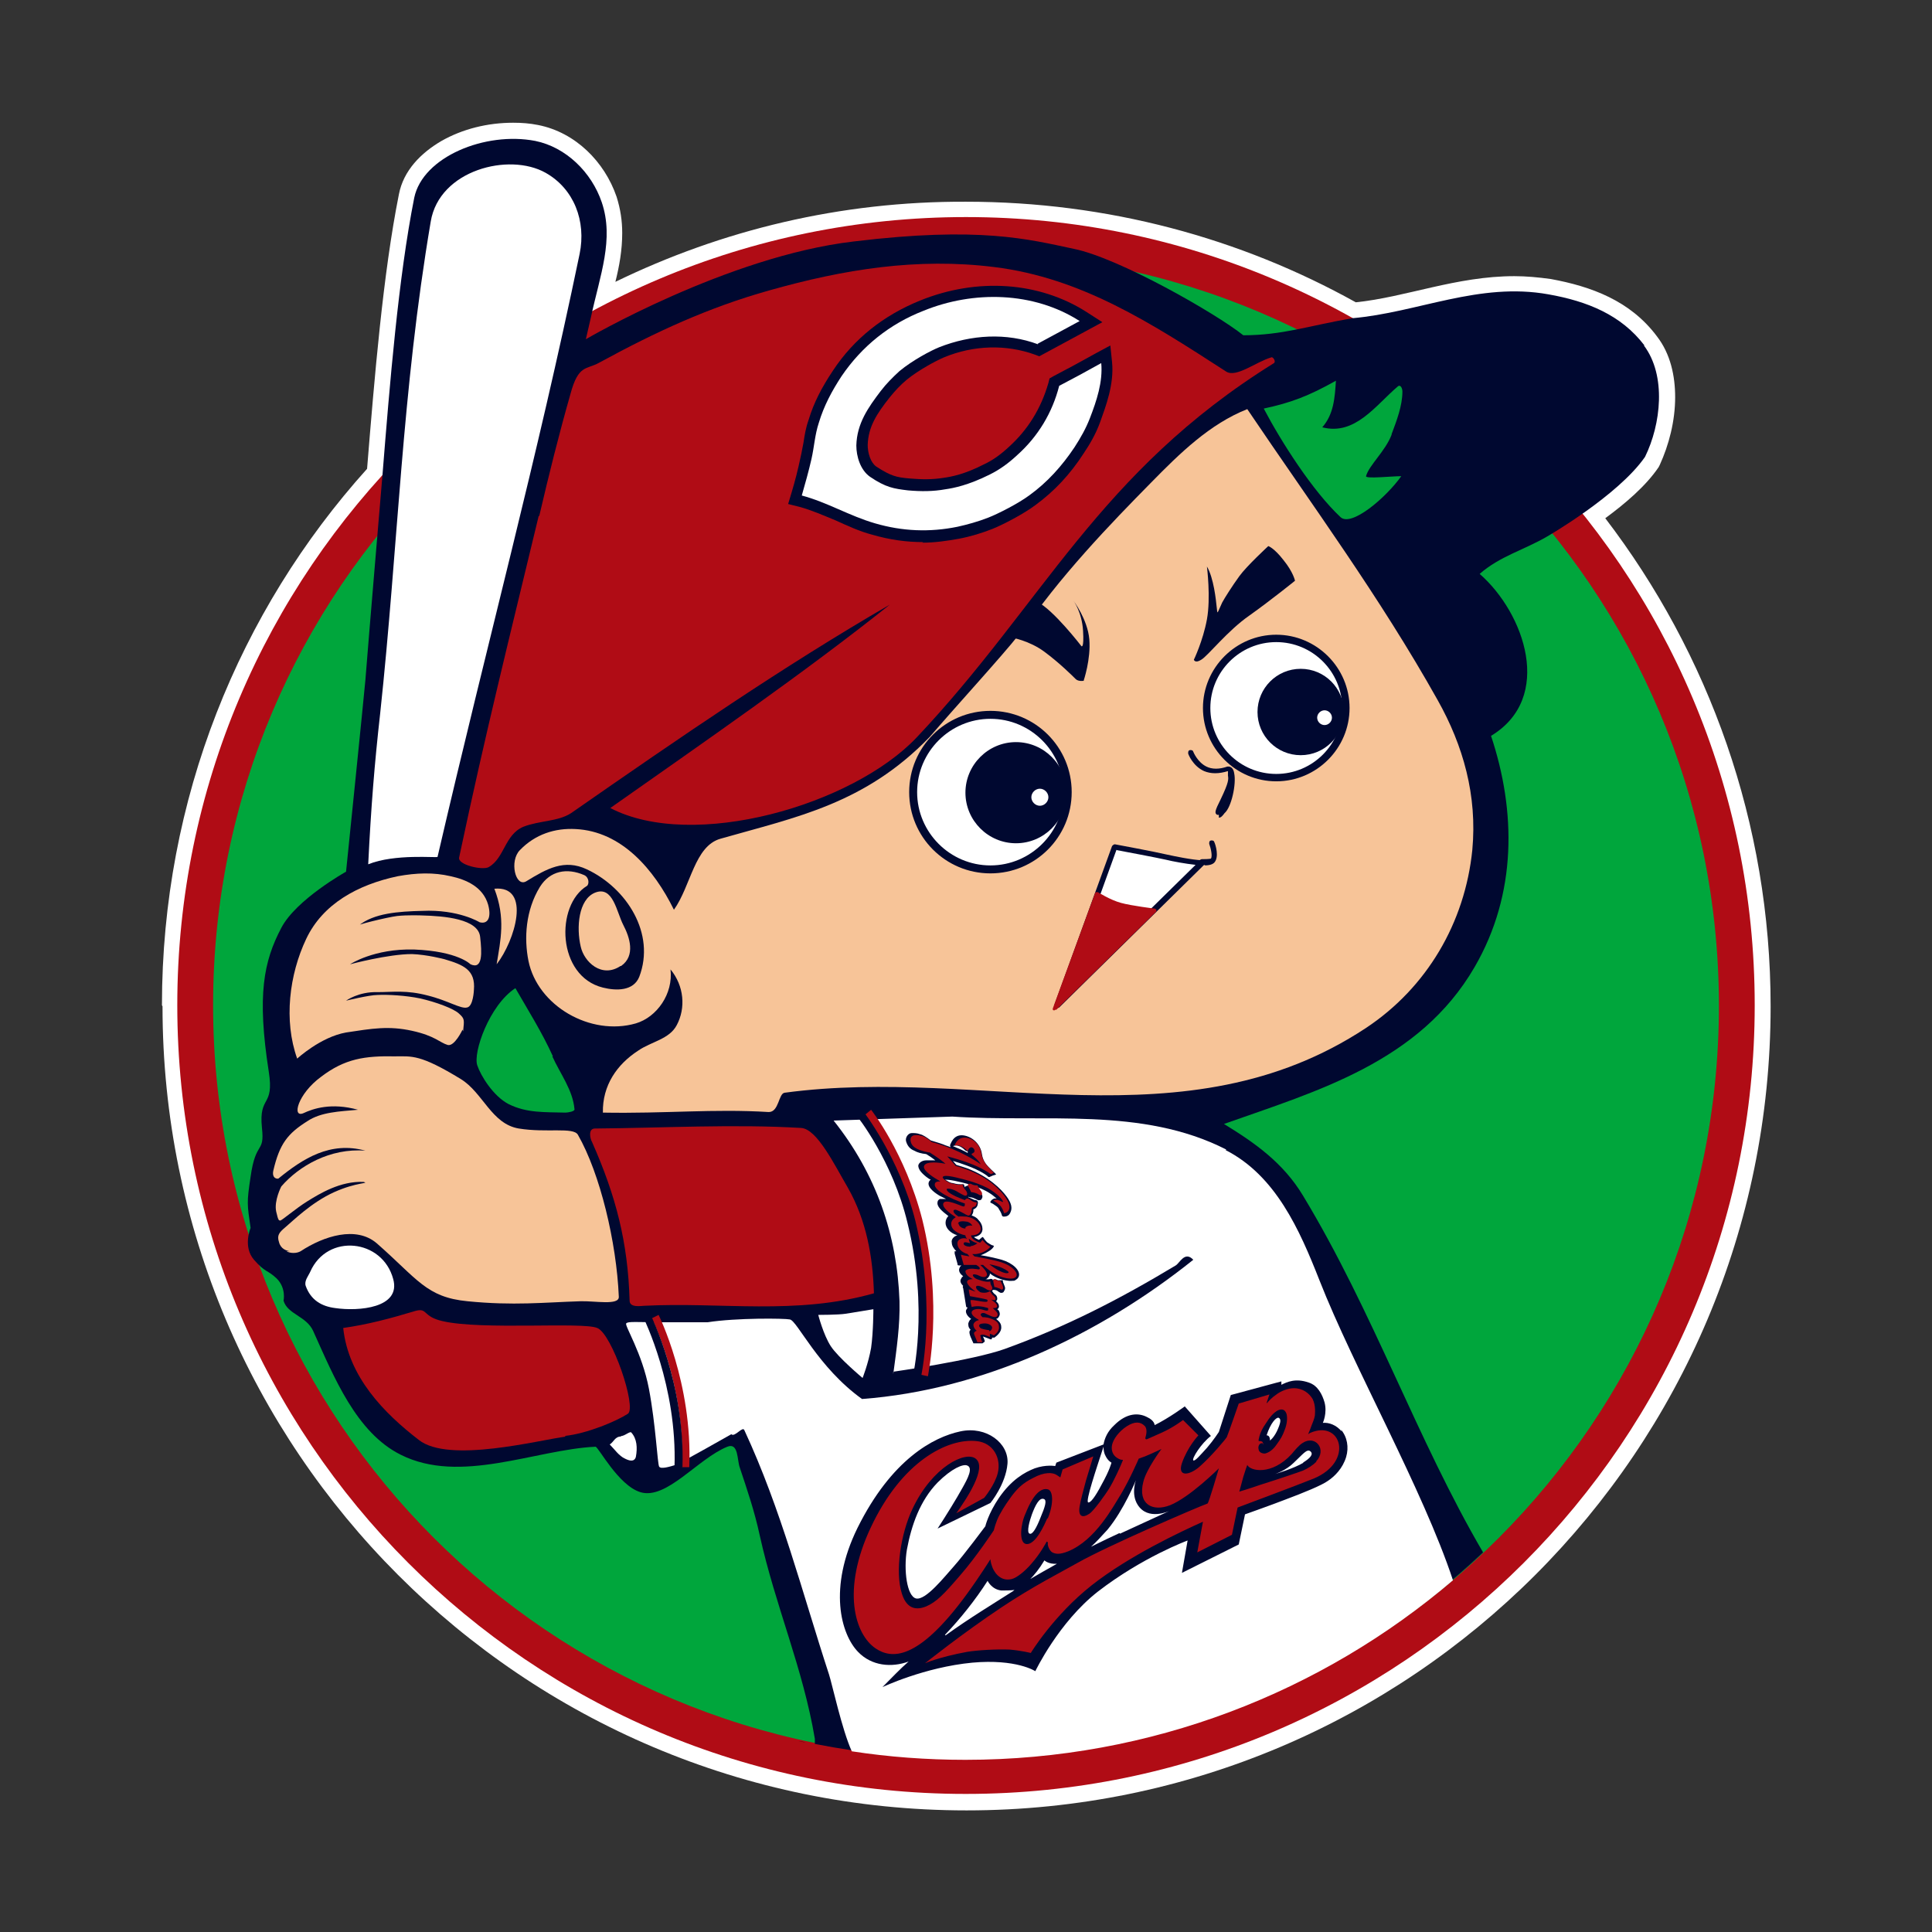 <?xml version="1.0" encoding="UTF-8"?><svg id="a" xmlns="http://www.w3.org/2000/svg" xmlns:xlink="http://www.w3.org/1999/xlink" viewBox="0 0 34 34"><rect x="0" y="0" width="34" height="34" fill="#333333" stroke="none"/><defs><style>.c{fill:none;}.c,.d,.e,.f,.g,.h,.i{stroke-width:0px;}.d{fill:#00a63c;}.e{fill:#b00c15;}.f{fill:#000;}.j{clip-path:url(#a);}.g{fill:#000830;}.h{fill:#fff;}.i{fill:#f7c498;}</style><clipPath id="b"><path class="c" d="M21.58,20.23c-1.49-.76-3.19-.47-4.82-.58l-2.09.07c.75.94,1.12,2.02,1.16,3.18.01.42-.05.83-.11,1.28v-.04s1.4-.2,1.96-.4c1.08-.39,2.03-.88,3.01-1.47.07-.04.16-.26.31-.1-1.65,1.32-3.7,2.29-5.83,2.45-.78-.56-1.14-1.38-1.27-1.4-.09-.02-.94-.03-1.45.05,0,0-.25,0-.75,0-.5,0-.65-.02-.68.02-.03.04.28.52.4,1.15.12.63.15,1.32.18,1.37.03.05.19,0,.29-.03.1-.04.98-.54.98-.54.06.06.2-.15.23-.07.65,1.4,1.01,2.83,1.49,4.3.05.15.23.98.4,1.35.65.1,1.32.15,2,.15,3.27,0,6.27-1.19,8.58-3.16-.53-1.6-1.75-3.75-2.35-5.28-.35-.89-.77-1.84-1.65-2.29Z"/></clipPath></defs><path class="h" d="M2.85,17.69c0-3.63,1.36-6.94,3.61-9.44h0c.13-1.6.28-3.43.56-4.83h0c.08-.42.39-.73.75-.94h0c.37-.21.81-.32,1.26-.32h0c.15,0,.29.01.44.04h0c.66.13,1.17.65,1.38,1.26h0c.07.22.1.43.1.64h0c0,.3-.05.58-.12.86h0c1.87-.91,3.96-1.42,6.17-1.41h0c2.49,0,4.83.64,6.86,1.77h0c.88-.09,1.77-.46,2.79-.46h0c.21,0,.42.02.64.05h0c.71.13,1.4.38,1.87,1.01h0c.24.31.32.7.32,1.07h0c0,.42-.11.84-.27,1.19h0l-.02.04c-.23.34-.6.65-.94.9h0c1.82,2.38,2.91,5.36,2.91,8.59h0c0,7.82-6.33,14.15-14.15,14.15h0c-7.82,0-14.15-6.34-14.15-14.15h0Z"/><path class="e" d="M17,31.57c7.66,0,13.88-6.21,13.88-13.88S24.66,3.82,17,3.82,3.12,10.03,3.12,17.69s6.21,13.88,13.87,13.88Z"/><path class="d" d="M17,30.95c7.32,0,13.25-5.93,13.25-13.25s-5.93-13.25-13.25-13.25S3.75,10.37,3.75,17.69s5.93,13.25,13.25,13.25Z"/><path class="g" d="M28.94,6.08c-.41-.54-1.01-.78-1.69-.9-1.22-.22-2.3.32-3.45.42-.76.13-1.23.3-1.92.3-.49-.39-2.19-1.36-2.98-1.52-.8-.17-1.66-.4-3.88-.13-2.22.26-4.71,1.72-4.71,1.72l.09-.39c.16-.74.41-1.37.19-2.02-.18-.53-.63-.97-1.17-1.08-.88-.17-1.98.28-2.13,1-.28,1.41-.43,3.27-.56,4.89,0,0-.25,2.95-.3,3.6-.03.34-.34,3.37-.34,3.37,0,0-.88.49-1.14.99-.31.59-.43,1.18-.22,2.53.1.64-.18.4-.12.99.05.46-.11.21-.2.86-.07.46-.06.48,0,.9,0,0-.14.33.06.56.2.23.23.17.4.33.17.17.12.39.12.39.07.24.4.27.52.53.37.82.76,1.79,1.54,2.18,1.05.53,2.37-.09,3.43-.14.05,0,.4.68.79.8.46.14,1.01-.59,1.53-.8.2-.08.17.24.22.37.13.39.26.77.35,1.19.28,1.26.76,2.33.97,3.58v.09c.86.17,1.75.26,2.65.26,3.53,0,6.73-1.38,9.11-3.63-1.17-2-1.93-4.23-3.17-6.28-.35-.58-.85-.93-1.39-1.26,1.64-.58,3.44-1.09,4.41-2.76.75-1.29.73-2.75.29-4.07,1.11-.67.59-2.16-.2-2.85.35-.31.8-.43,1.19-.66,0,0,1.25-.72,1.72-1.4.28-.57.38-1.43-.02-1.96Z"/><path class="h" d="M21.58,20.23c-1.49-.76-3.19-.47-4.82-.58l-2.09.07c.75.94,1.12,2.02,1.16,3.18.01.42-.05.83-.11,1.28v-.04s1.4-.2,1.96-.4c1.08-.39,2.03-.88,3.01-1.47.07-.04.16-.26.31-.1-1.65,1.32-3.7,2.29-5.83,2.45-.78-.56-1.14-1.38-1.27-1.4-.09-.02-.94-.03-1.45.05,0,0-.25,0-.75,0-.5,0-.65-.02-.68.02-.03.04.28.52.4,1.15.12.63.15,1.32.18,1.37.03.05.19,0,.29-.03.1-.04.98-.54.98-.54.06.06.2-.15.23-.07.65,1.4,1.01,2.83,1.49,4.3.05.15.23.98.4,1.35.65.1,1.32.15,2,.15,3.27,0,6.27-1.19,8.58-3.16-.53-1.6-1.75-3.75-2.35-5.28-.35-.89-.77-1.84-1.65-2.29Z"/><path class="i" d="M17.93,11.17c-.3.38-1.08,1.23-1.57,1.8-1.14,1.18-2.35,1.41-3.68,1.79-.46.13-.52.83-.82,1.25-.35-.71-.92-1.38-1.73-1.42-.36-.02-.71.09-.98.37-.19.19-.08.66.11.55.36-.22.67-.4,1.07-.21.7.33,1.21,1.13.92,1.89-.1.25-.4.25-.64.19-.81-.2-.84-1.45-.28-1.79.04-.03.04-.15-.05-.19-.3-.13-.6-.08-.78.21-.25.41-.28.9-.2,1.3.16.79,1.09,1.33,1.89,1.1.37-.11.66-.52.61-.95.24.29.27.68.11.98-.13.25-.45.29-.68.45-.37.24-.63.61-.62,1.09,1.11.02,1.94-.07,2.92-.01.18,0,.17-.33.28-.34,3.48-.47,7.05.96,10.23-1.14,1.07-.71,1.74-1.85,1.87-3.13.09-.96-.16-1.84-.61-2.64-1.02-1.82-2.21-3.43-3.35-5.12-.66.26-1.19.78-1.69,1.29-.69.7-1.64,1.68-2.31,2.69"/><path class="f" d="M14.05,30.64s.08.02.13.02"/><path class="e" d="M14.92,20.9c-.24-.41-.54-1.03-.82-1.05-1.19-.07-2.42,0-3.63.01-.12,0-.09.17-.05.24.42.95.63,1.76.66,2.79,0,.13.21.09.25.09,1.37-.07,2.67.17,4.05-.22-.02-.64-.13-1.28-.46-1.86Z"/><path class="e" d="M9.94,25.27c.39-.04.91-.26,1.11-.39.16-.11-.28-1.41-.54-1.51-.26-.11-2.03.04-2.72-.12-.36-.08-.26-.24-.48-.18-.43.13-.84.24-1.27.3.09.86.72,1.5,1.33,1.97.53.42,2.12,0,2.6-.06h-.02Z"/><path class="h" d="M6.69,12.56c-.1.89-.16,1.64-.21,2.65.47-.19,1.21-.11,1.22-.13.9-3.88,1.74-6.95,2.5-10.61.12-.58-.1-1.15-.6-1.43-.64-.36-1.87-.05-2.02.86-.51,3.01-.57,5.68-.89,8.66Z"/><path class="d" d="M9.73,18.59c-.19-.42-.43-.8-.66-1.2-.46.3-.75,1.14-.67,1.36.06.18.28.54.55.68.32.16.64.14,1,.15.04,0,.17-.02.16-.06-.03-.34-.25-.62-.39-.93Z"/><path class="h" d="M5.9,23.02c.41.06,1.16,0,1.02-.51-.19-.71-1.16-.81-1.46-.13-.03.07-.11.16-.08.25.09.25.28.36.52.39Z"/><path class="i" d="M10.93,17c.26-.18.15-.51.04-.72-.12-.23-.18-.7-.5-.57-.29.12-.33.61-.25.95.06.27.37.56.7.34Z"/><path class="d" d="M24.49,7.64c.09-.24.19-.5.19-.75,0-.05-.03-.13-.08-.09-.39.33-.75.87-1.33.72.2-.23.22-.51.24-.82-.48.27-.8.39-1.27.49.31.59.86,1.45,1.35,1.91.19.18.8-.34,1.07-.72-.17,0-.63.05-.62,0,.05-.19.34-.44.45-.73Z"/><path class="h" d="M14.4,23.14s.35,0,.48-.02c.13-.02.49-.08.49-.08,0,0,0,.4-.04.68-.05.28-.15.53-.15.53,0,0-.43-.36-.56-.56-.13-.2-.22-.55-.22-.55Z"/><path class="h" d="M17.43,15.31c.75,0,1.36-.61,1.36-1.36s-.61-1.36-1.36-1.36-1.36.61-1.36,1.36.61,1.36,1.36,1.36Z"/><path class="g" d="M17.43,15.37c-.79,0-1.43-.64-1.43-1.43s.64-1.43,1.43-1.43,1.43.64,1.43,1.43-.64,1.43-1.43,1.43ZM17.43,12.65c-.71,0-1.29.58-1.29,1.29s.58,1.29,1.29,1.29,1.29-.58,1.29-1.29-.58-1.29-1.29-1.29Z"/><path class="g" d="M17.88,14.84c.49,0,.89-.4.89-.89s-.4-.89-.89-.89-.89.4-.89.89.4.89.89.89Z"/><path class="h" d="M22.46,13.68c.68,0,1.22-.55,1.22-1.22s-.55-1.22-1.22-1.22-1.22.55-1.22,1.22.55,1.22,1.22,1.22Z"/><path class="g" d="M22.46,13.75c-.71,0-1.29-.58-1.29-1.29s.58-1.29,1.29-1.29,1.29.58,1.29,1.29-.58,1.29-1.29,1.29ZM22.46,11.3c-.64,0-1.16.52-1.16,1.16s.52,1.16,1.16,1.16,1.16-.52,1.16-1.16-.52-1.16-1.16-1.16Z"/><path class="g" d="M22.89,13.29c.42,0,.76-.34.76-.76s-.34-.76-.76-.76-.76.34-.76.76.34.76.76.76Z"/><path class="g" d="M19.07,11.98s.13-.38.1-.73c-.03-.35-.28-.68-.28-.68,0,0,.15.2.17.53.02.33-.03.27-.03.27,0,0-.5-.65-.78-.78-.28-.13-.45.63-.45.63,0,0,.31.05.58.25.27.2.5.43.55.48.05.05.15.03.15.03Z"/><path class="g" d="M21.24,9.97s.07.55,0,.93c-.07.38-.23.71-.23.71,0,0,.02.07.13,0,.12-.07.46-.51.85-.78.38-.27.8-.61.8-.61,0,0-.03-.15-.2-.36-.17-.22-.27-.25-.27-.25,0,0-.38.35-.51.53-.13.18-.25.37-.3.46-.1.21-.08.23-.1.07-.01-.1-.05-.5-.17-.7Z"/><path class="h" d="M18.3,14.18c.08,0,.15-.07.15-.15s-.07-.15-.15-.15-.15.07-.15.15.07.15.15.15Z"/><path class="g" d="M21.45,14.34s-.02,0-.03,0c-.05-.03-.04-.07.06-.27.15-.31.14-.36.13-.42,0-.01,0-.02,0-.03,0-.01,0-.02,0-.03,0,0,0-.01,0-.02-.16.05-.3.05-.42,0-.2-.09-.28-.3-.28-.31,0-.03,0-.05.03-.06.03,0,.05,0,.06.03,0,0,.07.18.23.26.1.05.23.05.37,0,0,0,.02,0,.03,0,.05.01.08.05.09.12.04.19-.05.6-.17.7-.03.04-.06.08-.1.08Z"/><path class="g" d="M21.21,15.22s-.04,0-.06,0c-.03,0-.05-.02-.05-.05,0-.03.03-.05.05-.05.14,0,.16-.01.16-.01.03-.04,0-.18-.03-.26,0-.03,0-.05.03-.06.03,0,.05,0,.06.03.02.04.09.26,0,.36-.03.03-.08.05-.18.05Z"/><path class="h" d="M21.15,15.17c-.2,0-.48-.06-.62-.1-.22-.05-.91-.18-.91-.18l-1.01,2.78,2.55-2.51Z"/><path class="g" d="M18.61,17.73s-.02,0-.03,0c-.02-.01-.03-.04-.02-.06l1.01-2.78s.03-.04.06-.03c0,0,.7.13.91.18.14.03.42.09.62.1.02,0,.04.01.04.03,0,.02,0,.04-.01.05l-2.55,2.51s-.02.01-.03.01ZM19.65,14.95l-.92,2.54,2.31-2.27c-.18-.02-.4-.06-.52-.09-.18-.04-.71-.14-.87-.17Z"/><path class="e" d="M19.3,15.73s.22.14.42.19c.18.05.6.1.6.1l-1.76,1.73.74-2.02Z"/><path class="e" d="M18.56,17.78s-.01,0-.02,0c-.01,0-.02-.02-.01-.04l.74-2.02s.01-.02.02-.02c0,0,.02,0,.03,0,0,0,.22.14.41.19.18.05.59.1.59.1.01,0,.02.01.03.02,0,.01,0,.03,0,.03l-1.76,1.73s-.01,0-.02,0ZM19.32,15.77l-.68,1.85,1.6-1.58c-.13-.02-.39-.05-.53-.09-.16-.04-.32-.13-.39-.18Z"/><path class="e" d="M9.48,9.08c-.51,2.12-.93,3.79-1.4,6.01-.03.13.41.23.52.17.28-.16.28-.57.61-.71.28-.11.61-.09.84-.24,1.94-1.35,3.73-2.58,5.61-3.67-1.49,1.19-3.3,2.44-4.92,3.58,1.46.76,4.26-.05,5.39-1.24,2.23-2.36,3.2-4.67,6.29-6.59.04-.03-.02-.12-.05-.1-.27.08-.61.36-.79.25-1.33-.86-2.55-1.65-4.08-1.84-1.36-.17-2.65.04-3.96.41-1.07.3-2,.73-2.99,1.27-.23.13-.37.03-.51.55-.2.7-.38,1.42-.55,2.15Z"/><path class="i" d="M8.7,15.64c.2.52.11.9.04,1.33.32-.41.62-1.39-.04-1.33Z"/><path class="h" d="M23.31,12.76c.07,0,.13-.06.13-.13s-.06-.13-.13-.13-.13.06-.13.13.06.13.13.13Z"/><path class="i" d="M5.04,22.02c.07.04.18.04.25,0,.41-.27.98-.45,1.34-.14.72.63.87.95,1.6,1.02.81.08,1.34.02,1.98,0,.25-.01.69.08.68-.08-.04-.96-.33-2.17-.72-2.85-.08-.14-.55-.03-1.04-.11-.48-.08-.63-.63-1.02-.87-.72-.44-.86-.4-1.16-.4-.53-.01-.88.04-1.3.36-.41.3-.52.73-.31.64.17-.08.49-.19.96-.06-.33.03-.65.04-.89.2-.35.22-.49.4-.6.87-.03.14.07.15.09.14.43-.35.91-.66,1.53-.49-.62-.05-1.17.27-1.48.63,0,0-.13.25-.09.44.04.18.05.15.07.16.03,0,.27-.21.48-.34.21-.13.58-.36.99-.34.11.03-.12,0-.52.18-.4.18-.73.51-.85.61-.12.1-.16.15-.12.27.03.12.13.15.19.16"/><path class="i" d="M8.15,18.15c.02-.2.03-.22-.07-.31-.09-.09-.42-.21-.69-.27-.24-.05-.56-.07-.75-.06-.14,0-.55.1-.55.1,0,0,.22-.16.55-.15.28,0,.51-.04.89.06.36.09.58.24.69.21.11-.02.12-.31.12-.31.03-.35-.18-.44-.52-.54,0,0-.3-.08-.57-.09-.42,0-1.09.18-1.09.18,0,0,.42-.28,1.13-.26.77.03.99.26.99.26.22.1.2-.21.17-.48-.03-.32-.63-.37-1.03-.38,0,0-.25-.01-.43.01-.17.02-.78.17-.68.17.27-.22.7-.25,1.12-.26.64-.03,1.01.2,1.01.2.15.04.21-.09.15-.31-.09-.31-.38-.44-.66-.5-.3-.07-.6-.06-.93,0-.71.15-1.32.49-1.61,1.1-.3.63-.4,1.44-.16,2.11,0,0,.41-.38.86-.46.46-.07.75-.12,1.16-.03.41.09.49.21.63.25.12.03.26-.27.26-.27Z"/><path class="h" d="M10.93,25.28c-.11,0-.13.1-.2.14.09.09.16.2.27.25.06.03.16.07.19-.03.03-.16.02-.32-.08-.43-.02-.03-.13.07-.18.06Z"/><path class="g" d="M16.25,9.54c-.3,0-.59-.04-.9-.13-.23-.06-.44-.16-.64-.25-.22-.09-.42-.18-.64-.24l-.2-.05.06-.2c.06-.2.11-.39.16-.63.02-.08.03-.16.05-.25.02-.13.04-.26.09-.4.09-.3.23-.57.43-.87.37-.56.89-.97,1.53-1.23,1.01-.41,2.1-.33,2.93.2l.28.18-1.11.6-.08-.03c-.5-.18-1.07-.17-1.6.05-.14.06-.44.22-.65.39-.12.1-.21.2-.3.31-.23.29-.38.52-.39.84,0,.14.05.31.15.38.26.17.36.19.58.21.23.02.41.02.6-.01.14-.02.37-.06.72-.24.15-.07.29-.17.44-.31.33-.3.56-.67.69-1.12l.02-.08.07-.04c.25-.13.49-.26.74-.4l.26-.14.03.29c.04.39-.11.78-.21,1.06-.08.22-.19.4-.29.55-.24.37-.51.66-.85.91-.2.15-.56.34-.76.42-.18.07-.37.13-.58.17-.22.04-.43.07-.65.07Z"/><path class="h" d="M18.27,6.06c-.56-.21-1.18-.17-1.74.05-.15.06-.47.23-.7.42-.12.11-.23.22-.33.35-.22.29-.42.57-.43.96,0,.19.07.43.24.55.28.19.42.21.67.24.23.02.44.02.66-.02.14-.02.4-.07.78-.26.18-.09.33-.2.48-.34.37-.33.62-.75.74-1.22.25-.13.49-.26.74-.4.03.33-.08.66-.2.97-.07.18-.16.34-.27.51-.22.33-.48.62-.8.85-.19.14-.54.32-.72.39-.18.07-.36.12-.54.16-.49.1-.97.08-1.45-.06-.45-.13-.84-.37-1.29-.49.06-.21.12-.42.17-.64.05-.22.06-.43.13-.64.09-.3.23-.56.4-.82.36-.53.85-.92,1.44-1.15.88-.36,1.94-.34,2.75.18l-.74.4Z"/><g class="j"><path class="e" d="M16.33,24.22l-.14-.03s.26-1.23-.1-2.69c-.29-1.14-.87-1.87-.87-1.88l.11-.09s.6.76.9,1.93c.37,1.49.1,2.74.1,2.76Z"/><path class="g" d="M16.19,24.27l-.13-.03s.29-1.19-.09-2.72c-.26-1.09-.89-1.89-.9-1.89l.11-.09s.65.83.93,1.95c.38,1.57.09,2.77.09,2.79Z"/><path class="e" d="M12.14,25.82h-.14c.06-1.44-.52-2.6-.53-2.62l.12-.06s.6,1.2.54,2.68Z"/><path class="g" d="M12.01,25.82h-.14c.05-1.43-.54-2.61-.54-2.62l.12-.06s.61,1.22.56,2.68Z"/></g><path class="g" d="M23.61,25.19c-.09-.11-.22-.16-.33-.15,0,0,.08-.17.03-.36-.04-.14-.12-.3-.28-.35-.23-.08-.38-.01-.48.04v-.06s-.89.24-.89.24l-.21.65s-.09.14-.21.28c-.12.13-.21.24-.24.22-.03-.03.14-.3.31-.43l-.46-.52s-.27.2-.53.33c0,0,0-.08-.13-.14-.15-.08-.36-.08-.58.14-.12.11-.17.23-.19.34l-.83.32-.02.06s-.16-.03-.36.04c-.18.07-.41.2-.63.52-.19.28-.24.5-.24.5,0,0-.38.51-.55.7-.17.19-.5.61-.67.57-.16-.04-.22-.5-.16-.86.08-.43.23-.86.54-1.18.25-.25.45-.33.52-.3.11.04.01.23-.08.39-.11.2-.29.49-.44.72l.93-.45s.27-.33.3-.69c.03-.36-.37-.67-.83-.57-.47.1-1.21.49-1.81,1.7-.52,1.06-.29,1.87.01,2.18.24.25.59.28.89.17-.15.13-.3.29-.46.45,0,0,.74-.35,1.58-.43.78-.07,1.11.15,1.11.15,0,0,.41-.86,1.1-1.4.79-.61,1.58-.9,1.58-.9l-.1.57,1-.5.11-.53s.48-.17.71-.26c.32-.12.64-.25.75-.33.12-.08.26-.22.32-.42.05-.17.02-.35-.09-.48ZM19.42,25.46c0,.06.01.12.04.17.04.08.1.11.1.11,0,0-.03.13-.17.38-.12.23-.2.33-.24.32-.05-.02.14-.58.27-.98ZM18.16,26.65c.06-.16.13-.3.21-.27.06.02.02.14-.06.33-.07.18-.14.3-.19.28-.06-.02,0-.23.04-.34ZM16.63,28.77c.26-.27.54-.62.75-.95,0,0,.07.15.24.17.08,0,.16,0,.24-.01-.01,0-.02.01-.03.02-.36.23-.76.47-1.19.78ZM18.12,27.8c.08-.08.17-.19.26-.34,0,0,.07.07.22.06,0,0,0,0,0,0-.16.09-.32.18-.49.28ZM19.7,26.98c-.13.06-.3.14-.5.24.09-.08.18-.18.29-.3.29-.35.5-.87.5-.87,0,0-.09.24.03.43.18.29.56.11.56.11,0,0-.46.21-.87.4ZM22.35,25.35c0-.1-.06-.09-.06-.09.07-.22.17-.32.21-.31.05.02.04.09-.03.24-.06.12-.12.16-.12.16ZM22.94,25.74c-.16.1-.5.2-.5.2,0,0,.19-.06.33-.2.15-.14.23-.25.29-.2.06.05,0,.12-.13.2Z"/><path class="e" d="M23.02,25.24s.04-.09.06-.15c.02-.05.05-.12.06-.18,0-.03.02-.17-.04-.29-.06-.1-.17-.19-.33-.19-.09,0-.22.04-.32.12-.06.04-.13.11-.15.14,0,0-.01,0-.01,0l.05-.15-.54.16s-.18.52-.21.59c0,.01-.26.33-.49.53-.18.15-.38.17-.3-.07.1-.29.29-.49.29-.49l-.27-.27s-.17.13-.37.22c-.2.09-.25.11-.27.12-.02,0-.03-.01-.02-.04.01-.03.04-.15-.02-.2-.07-.07-.17-.08-.31.01-.14.09-.24.23-.26.33-.02.1.02.18.08.22.07.05.11.04.11.04,0,0,0,0,0,.01-.03.08-.16.37-.25.51-.05.08-.26.38-.34.43-.12.08-.2.05-.17-.13.02-.12.06-.26.11-.45.07-.23.13-.43.13-.43l-.54.23-.04.14s0,0-.06-.04c-.07-.05-.22-.06-.42.05-.18.09-.27.18-.37.31-.05.07-.14.19-.22.34-.07.13-.1.27-.1.27,0,0-.31.47-.59.79-.3.35-.42.47-.6.55-.22.09-.36,0-.43-.23-.12-.38-.02-1.05.19-1.49.35-.74.93-1.02,1.11-.88.21.16-.17.72-.34.96l.49-.27s.19-.23.24-.44c.06-.25-.07-.53-.38-.56-.5-.05-1.31.35-1.86,1.53-.51,1.09-.28,1.87.09,2.12.27.18.73.24,1.6-.95.24-.33.42-.62.42-.62,0,0,0,.05.03.13.02.06.12.27.34.22.09-.02.24-.14.35-.27.16-.18.27-.39.27-.39,0,0,.02,0,.02.02-.01.06.04.15.08.17.06.03.13.04.28-.02.48-.2.78-.77.93-1.01.16-.27.31-.62.31-.62,0,0,0,0,.11-.04.1-.04.29-.13.29-.13,0,0-.27.36-.32.58-.1.39.16.53.47.41.35-.14.86-.65.86-.65,0,0-.18.62-.2.62-.17.06-1.77.75-2.28,1.04-.3.17-.78.41-1.35.79-.69.46-1.34.98-1.34.98,0,0,.25-.11.74-.2.18-.03.52-.05.75-.04.22.02.37.06.37.06,0,0,.4-.66,1.07-1.19.66-.52,1.58-.95,1.96-1.12l-.1.54.61-.31.1-.48s1.07-.4,1.34-.51c.72-.3.48-1.05-.07-.8ZM18.43,26.72c-.04.09-.21.49-.38.45-.12-.03-.09-.35,0-.54.04-.1.19-.47.39-.42.09.02.11.24,0,.51ZM22.23,25.42s0-.04-.02-.05c0,0,0,0,0,0,0,0-.02-.01-.03-.01,0,0-.03,0-.03,0,0,0,0-.02,0-.02,0-.02.01-.03.01-.05.02-.08.06-.16.11-.23.08-.13.14-.19.2-.23.07-.04.14-.04.17.05.02.07.01.18-.03.28-.04.11-.07.16-.15.27-.07.1-.15.14-.2.15-.05,0-.1-.02-.11-.07-.02-.07.03-.14.09-.1ZM23.17,25.72c-.07.07-.15.12-.24.16-.05.02-.43.15-.75.25-.2.07-.37.12-.37.12,0,0,.05-.19.07-.26.02-.07.07-.21.07-.21.05.11.43.19.78-.19.05-.06.13-.16.2-.2.22-.14.43.12.23.33Z"/><path class="g" d="M17.33,23.61s0-.02-.01-.04c0-.01-.02-.04-.02-.05.03.01.13.05.13.05,0,0,.02,0,.02,0,0,0,.01-.02.01-.03,0,0,.01,0,.02,0,0,0,.01,0,.02,0,.04-.03.13-.1.12-.19,0-.06-.04-.1-.09-.14.02,0,.04-.02.05-.04.02-.03.02-.06,0-.1,0-.01-.02-.02-.03-.03,0,0,0,0,0,0,.02-.01.03-.03.03-.05,0-.04-.02-.06-.05-.09.01-.01.02-.03.02-.04,0-.05-.02-.07-.05-.09,0,0-.01-.01-.02-.02,0-.01-.02-.02-.02-.03,0,0,.01-.01.01-.02,0,0,.01,0,.02,0,.03,0,.06.01.08.03.02.01.04.03.06.02.01,0,.03,0,.04-.03.04-.05,0-.1,0-.11h0s-.02-.05-.02-.05c0,0,0-.02,0-.03,0,0-.02,0-.04,0-.02,0-.03,0-.05,0-.03-.02-.07-.02-.09,0,0,0,0-.02-.01-.02-.01,0-.03-.01-.04,0,0,0,0,0,0,0,0,0-.03.01-.08,0,.01,0,.02,0,.03-.01.02-.01.04-.04.05-.07,0,0,0-.01,0-.02.06.05.13.08.19.1.03.01.13.04.21.03.02,0,.04,0,.06-.02.02-.01.04-.03.05-.06.03-.1-.1-.23-.3-.29-.11-.03-.24-.06-.37-.08.08-.03.14-.07.17-.09.04-.03.06-.06.06-.07,0-.01-.01-.01-.04-.02-.02-.01-.05-.03-.08-.05-.06-.06-.06-.09-.08-.09-.01,0-.03.03-.04.03,0,0-.01.01-.02.02-.05-.02-.08-.04-.09-.05.12-.02.15-.09.15-.14,0-.05-.02-.11-.07-.16-.02-.03-.06-.06-.12-.08.02-.03.03-.06.03-.09,0-.02,0-.02,0-.02,0,0,0,0,.01,0,0,0,.02-.01.03-.02.04-.03.04-.09.04-.1,0-.02-.02-.04-.04-.04-.03,0-.05-.02-.08-.03-.01,0-.03-.02-.05-.02,0,0,0,0,0,0,0,0,0,0,0-.01,0,0,.02.01.03.01.04,0,.08.02.1.03.02.01.05.03.07.02.01,0,.03,0,.04-.03.03-.05-.02-.1-.04-.12h0s-.04-.06-.04-.06c0,0,0-.02,0-.02-.01,0-.03,0-.04,0-.02,0-.04,0-.06-.01-.04-.02-.08-.02-.11,0,0,0-.01.01-.01.02,0-.02-.01-.03-.01-.03,0,0,0-.03-.02-.03,0,0-.02,0-.06,0-.02,0-.05,0-.12-.02-.02,0-.05-.01-.07-.02-.03-.02-.05-.03-.07-.04.02,0,.07,0,.17.02.15.03.44.1.62.22.05.03.09.07.12.09-.01,0-.02,0-.03,0-.02,0-.05.02-.06.03,0,0-.03.03-.02.04,0,.01.03.01.08.05.03.02.06.04.07.07.04.06.05.1.05.1,0,.02.02.03.03.03.03,0,.09,0,.12-.07.04-.08.02-.17-.07-.29h0c-.09-.12-.3-.34-.69-.49-.06-.02-.12-.04-.19-.06-.02-.02-.04-.05-.06-.07.07.02.16.05.24.08.25.09.38.19.38.2.01,0,.02.01.03,0,0,0,0,0,0,0,.04-.02.07-.03.11-.04-.01-.02-.05-.05-.08-.08-.07-.07-.15-.14-.17-.28-.01-.08-.05-.16-.11-.22-.06-.06-.14-.1-.22-.11-.18-.02-.22.16-.23.17,0,.01,0,.03.01.04,0,0,0,0,0,0-.04-.02-.09-.03-.13-.05-.08-.03-.16-.05-.22-.07-.08-.06-.14-.1-.19-.11-.05-.02-.1-.02-.14-.02-.03,0-.05.01-.07.03-.03.03-.05.08-.03.13.02.06.06.12.14.15.05.03.12.05.21.06,0,0,0,0,0,0,.05.03.11.07.16.11-.05,0-.11,0-.16,0-.07,0-.13.04-.14.09,0,.06.04.12.14.2.03.02.05.04.08.05,0,0,0,0,0,0-.02.01-.04.04-.04.07,0,.06.06.13.19.21.04.02.08.04.12.06-.03,0-.05,0-.08,0-.01,0-.02,0-.03,0-.02.01-.04.03-.04.05-.02.08.07.16.19.25-.03.03-.05.07-.05.12,0,.09.08.18.21.22-.02,0-.03.01-.05.02-.04.03-.06.07-.05.11,0,.05.03.1.08.15,0,0-.02,0-.03,0,0,.01,0,.03,0,.04.02.07.03.11.05.18,0,.02,0,.03.03.03.01,0,.04,0,.05,0,0,0,0,0-.01,0-.02.01-.03.03-.04.06-.01.05.02.09.07.13-.02.01-.03.03-.04.05-.02.04,0,.08.04.12,0,0,0,0,0,0-.01.01-.01.02,0,.04.02.12.03.19.05.31,0,.02.01.03.03.03,0,0,0,0,0,0-.01.01-.02.03-.03.05-.01.05.03.11.09.15-.03.02-.04.05-.05.08,0,.04,0,.07.04.11-.01.01-.02.03-.02.04,0,.03.01.07.04.13,0,.01.02.04.03.07.05,0,.08,0,.13,0,.01,0,.03,0,.03,0ZM16.8,20.16s0,0,0,0c0,0,0,0,0,0,0,0,0,0,.01,0,.09-.01.17.08.17.08.01.01.03.02.04.02,0,0,0,0,0,0,0,0,.01,0,.01,0,0,0,0,.02,0,.03h0c-.07-.04-.16-.08-.26-.12Z"/><path class="e" d="M17.03,20.86s.04.07.06.12c.04,0,.1.02.13.04.03.02.05.02.06,0,.01-.02,0-.04-.03-.08-.03-.04-.05-.08-.05-.08-.03,0-.07,0-.1-.02-.03-.02-.07,0-.06,0Z"/><path class="e" d="M17.48,22.55s.01.06.02.1c.03,0,.07.02.1.03.02.02.04.02.05,0,.01-.02,0-.04-.01-.07-.02-.03-.03-.07-.03-.07-.03,0-.06,0-.08-.02-.02-.02-.06,0-.05,0Z"/><path class="e" d="M17.25,23.5s.03-.02.06-.01c.03,0,.11.04.11.04,0-.02,0-.04,0-.06.03.01.04.02.07.03,0,0,.1-.06.09-.15,0-.07-.05-.11-.13-.14-.04-.02-.1-.03-.16-.03-.02-.02-.04-.04-.03-.05.01-.03.06-.03.09-.01.05.02.16.09.2.04.02-.04,0-.07-.08-.14.04,0,.07,0,.08-.03,0-.04-.05-.08-.11-.12.04.01.08.02.08-.01,0-.04-.03-.05-.06-.08-.02-.03-.04-.06-.04-.06,0,0-.03.03-.1.03-.01,0-.04,0-.07-.01-.07-.05-.08-.08-.07-.1.01-.03.1,0,.15.03.06.04.08.04.1.04.02,0,.05-.03.02-.08-.03-.05-.02-.08-.02-.08,0,0-.04.02-.15-.01-.03-.01-.06-.02-.09-.03-.06-.03-.07-.06-.07-.07,0-.02.05-.02.11.01.06.03.13.04.14-.02,0-.04-.05-.11-.12-.17.02,0,.03,0,.05,0,.09.09.22.18.32.21.12.04.25.05.27-.02.02-.06-.08-.18-.28-.24-.13-.04-.31-.07-.46-.1-.01-.01-.03-.03-.04-.04.02,0,.04,0,.06,0,.18-.02.26-.13.26-.13-.07-.03-.14-.12-.14-.12-.01.02-.03.03-.04.05-.12-.04-.16-.09-.16-.13.09,0,.16-.03.17-.11,0-.08-.08-.19-.25-.22-.06,0-.1-.01-.14,0-.08-.05-.09-.08-.09-.1,0-.02.03-.03.07-.01.08.03.15.08.18.09.04.01.06-.03.07-.09,0-.06.02-.05.06-.07.03-.02.03-.07.03-.07-.06,0-.09-.03-.14-.06-.03-.02-.06,0-.07.02-.27-.1-.32-.16-.32-.19,0-.03.13,0,.2.05.09.05.12.07.14.06.02,0,.04-.04-.01-.1-.05-.05-.05-.1-.05-.1,0,0-.03.03-.17-.01-.02,0-.05-.01-.07-.02-.06-.03-.11-.07-.11-.09,0-.03.06-.04.23,0s.45.11.63.23c.15.1.21.19.2.2-.01.01-.02-.01-.08-.03-.06-.02-.09.01-.09.01,0,0,.1.05.14.11.04.06.05.11.05.11,0,0,.05,0,.08-.05.03-.05.02-.13-.07-.25-.09-.12-.29-.33-.67-.47-.07-.02-.13-.05-.19-.06-.05-.06-.1-.12-.15-.17.12.03.25.07.36.11.26.09.4.2.4.2.02,0,.04-.01.06-.02-.07-.08-.19-.16-.22-.34-.02-.15-.14-.27-.28-.28-.15-.01-.19.14-.19.14.12-.03.23.1.23.1,0,0,.03-.1.09-.06.03.02.04.06.02.08-.02.02-.05.02-.04.04,0,0,.05.04.09.08.05.05.07.09.07.09,0,0-.26-.19-.63-.32-.1-.03-.17-.06-.23-.07-.07-.06-.13-.1-.18-.11-.14-.04-.22,0-.19.11.03.11.17.15.31.18,0,0,.01,0,.02,0,.11.07.21.14.28.2-.21-.04-.37-.03-.38.05-.01.08.18.2.29.26-.06,0-.1.01-.1.06,0,.1.26.24.53.33,0,.03,0,.06-.03.05-.03,0-.32-.15-.35-.05-.02.07.11.17.22.24-.05.03-.08.07-.08.12,0,.1.11.17.25.2,0,.02.01.04.03.06-.08-.03-.18.01-.17.09,0,.07.07.15.18.18,0,.01.02.02.03.04-.06-.01-.12-.02-.15-.03.02.07.03.11.05.18.06,0,.14,0,.22,0,.05.03.07.05.06.07-.01.02-.04,0-.09,0-.05-.01-.15,0-.16.04,0,.04.03.09.13.14-.07,0-.09.02-.1.04-.01.04.05.11.15.18-.04-.01-.08-.03-.12-.04,0,.05.01.07.02.12.1.02.23.04.3.06.02.02.01.04-.02.04-.09,0-.21-.04-.27-.03,0,.05.01.07.02.12.12-.03.22,0,.29.02,0,.01,0,.02,0,.03,0,.02-.03.02-.09,0-.09-.03-.19-.01-.2.04-.01.05.06.1.13.14-.05.01-.09.04-.1.08,0,.04.02.08.06.11-.02,0-.04.02-.05.04,0,.03.04.1.06.16.03,0,.05,0,.09,0-.02-.03-.03-.07-.03-.09ZM17.58,22.29c.08.03.17.08.17.1,0,.02-.05.03-.15-.02-.07-.03-.13-.08-.19-.12.07.01.13.03.17.04ZM16.86,21.54c0-.06.1-.05.16-.04.04.01.08.04.09.07-.04-.01-.09,0-.12.03,0,0,0,.01,0,.02-.06,0-.12-.04-.12-.09ZM17.08,21.94c-.06,0-.13-.02-.12-.06,0-.04.11,0,.11,0-.01-.04-.02-.06-.02-.08.04.03.08.06.15.08-.04.03-.09.05-.12.05ZM17.41,23.41s-.08-.01-.14-.03c-.02-.01-.04-.03-.04-.05,0-.04.08-.04.11-.04.03,0,.11.02.12.07,0,.03-.02.06-.05.07,0,0,0-.01,0-.02Z"/></svg>